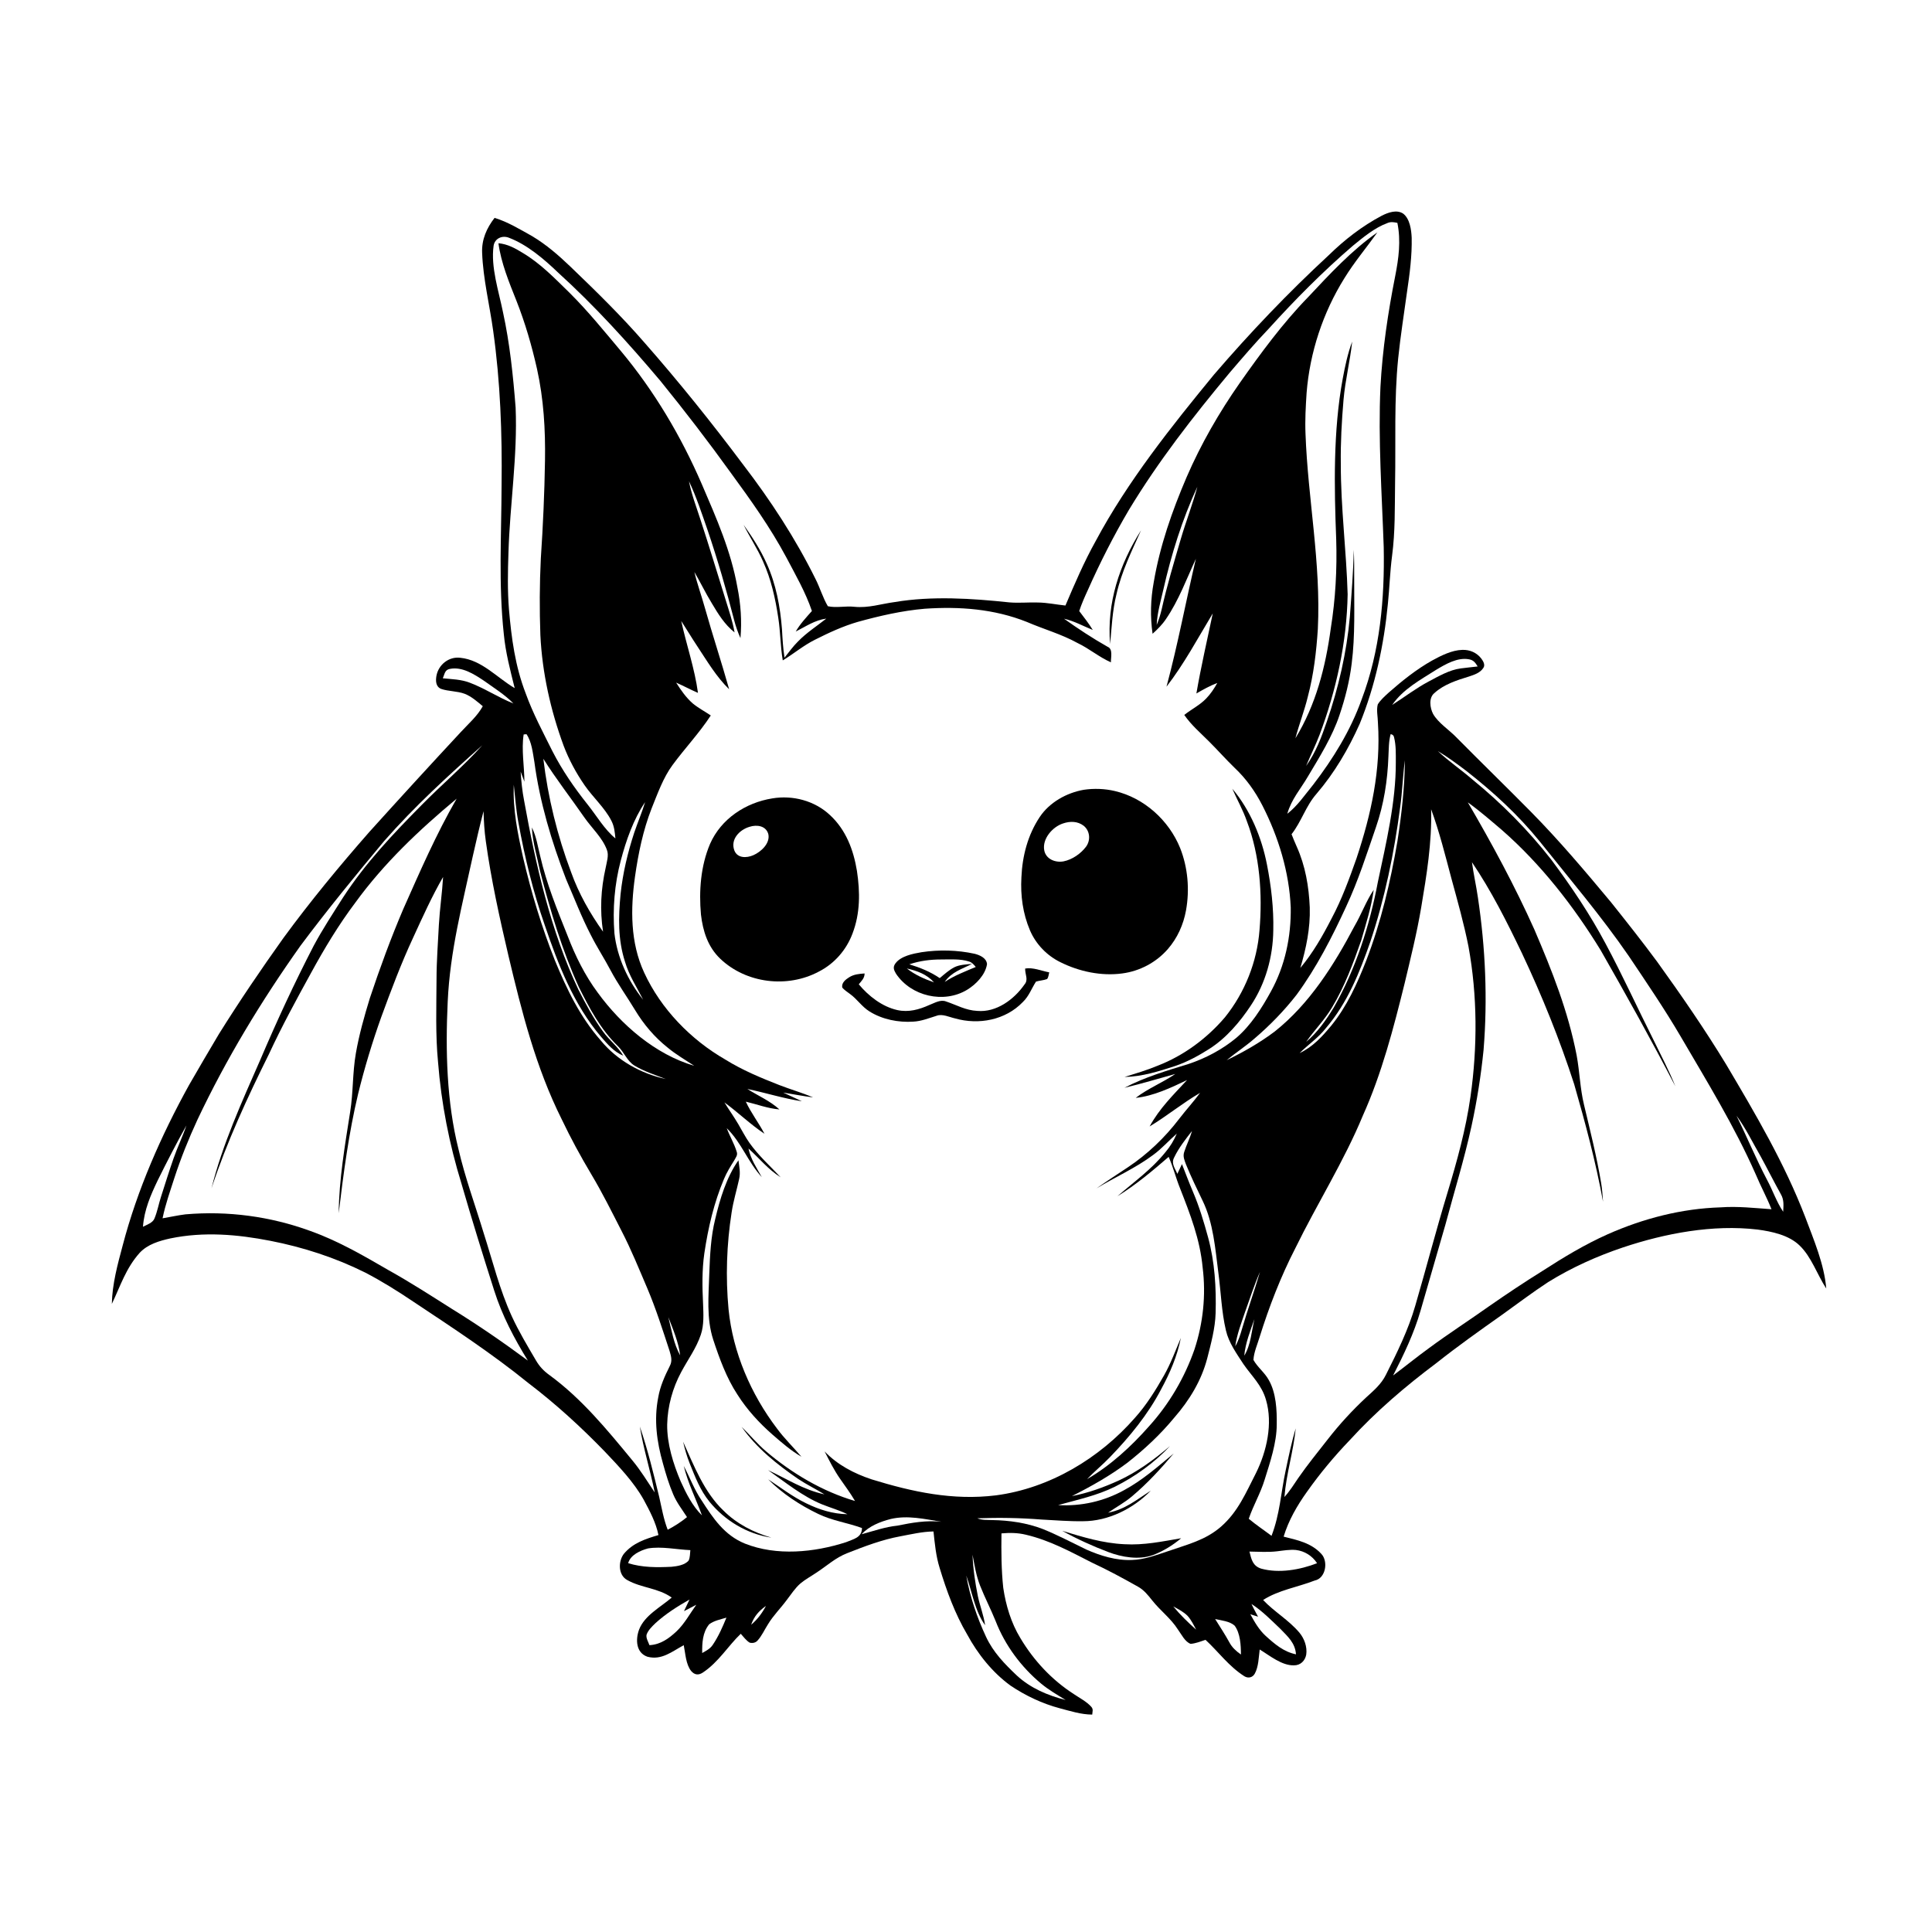 <?xml version="1.0" encoding="UTF-8" standalone="no"?>
<!DOCTYPE svg PUBLIC "-//W3C//DTD SVG 1.1//EN" "http://www.w3.org/Graphics/SVG/1.1/DTD/svg11.dtd">
<!-- 
SVG created by Ben Emson
Website: https://websvg.com
License: CC BY 4.0 (https://creativecommons.org/licenses/by/4.0/)
Attribution required: Please attribute this work to Ben Emson (https://websvg.com)
-->
<svg xmlns="http://www.w3.org/2000/svg" version="1.1" viewBox="0 0 1024 1024" width="1024.0pt" height="1024.0pt">
<path d="M 0.00 0.00 L 1024.00 0.00 L 1024.00 1024.00 L 0.00 1024.00 L 0.00 0.00 Z" fill="#ffffff" />
<path d="M 743.77 113.27 C 747.27 116.01 748.04 121.84 748.22 125.97 C 748.43 135.51 747.17 145.19 745.76 154.62 C 744.16 166.36 742.26 178.23 741.06 189.99 C 738.84 212.11 739.83 233.86 739.42 256.01 C 739.23 269.03 739.53 281.79 737.81 294.76 C 736.71 303.15 736.48 311.59 735.61 320.01 C 733.53 341.72 728.91 363.48 720.64 383.72 C 714.69 397.03 707.28 409.66 697.76 420.76 C 692.08 427.24 689.83 435.40 684.55 442.16 C 685.46 444.34 686.27 446.56 687.28 448.70 C 691.87 458.91 693.74 469.86 694.20 480.98 C 694.53 492.01 692.31 502.53 689.20 513.04 C 695.93 505.00 701.01 496.06 705.79 486.77 C 711.15 476.75 715.18 465.70 718.97 454.96 C 726.78 431.48 731.96 407.93 730.33 383.01 C 730.28 379.91 729.44 376.35 730.25 373.34 C 731.72 370.95 734.01 368.98 736.06 367.08 C 743.16 360.82 750.80 354.72 759.07 350.08 C 763.82 347.48 769.50 344.61 775.00 344.45 C 778.93 344.29 782.63 345.86 785.06 348.97 C 786.10 350.37 787.41 352.47 786.13 354.12 C 784.42 356.69 781.30 357.66 778.52 358.59 C 772.25 360.49 765.23 362.78 760.31 367.30 C 757.10 369.82 757.92 375.23 759.57 378.41 C 762.46 383.36 768.08 386.79 772.04 390.95 C 785.13 404.20 798.49 417.16 811.57 430.42 C 826.57 445.65 840.15 461.74 853.83 478.16 C 862.12 488.56 870.40 499.00 878.30 509.70 C 891.07 527.43 903.52 545.46 914.87 564.13 C 930.49 590.53 945.77 616.38 956.83 645.12 C 961.33 657.15 966.89 670.06 967.95 682.94 C 963.15 675.58 960.08 666.14 953.84 660.16 C 948.15 654.61 939.15 652.71 931.54 651.69 C 907.86 648.90 882.68 653.66 860.21 661.16 C 846.40 665.81 832.94 671.86 820.54 679.55 C 812.14 685.04 804.13 691.14 795.97 696.97 C 784.31 705.21 772.58 713.52 761.40 722.39 C 744.86 734.79 729.30 748.06 715.35 763.35 C 707.14 771.91 699.55 781.02 692.70 790.71 C 687.47 798.05 682.99 805.78 680.35 814.45 C 687.69 816.29 695.00 817.76 700.35 823.61 C 704.09 827.56 702.71 836.55 696.80 837.72 C 687.90 841.19 677.50 842.82 669.48 848.03 C 675.32 854.25 683.01 858.59 688.70 865.32 C 691.33 868.47 692.93 872.88 692.33 876.99 C 691.73 880.23 689.28 882.69 685.87 882.66 C 679.42 882.88 672.98 877.49 667.67 874.27 C 667.12 878.38 667.09 883.36 665.07 887.05 C 663.92 889.15 661.62 889.67 659.59 888.48 C 651.21 883.14 645.85 875.51 638.95 869.15 C 636.42 870.00 633.75 871.05 631.07 871.28 C 628.04 870.23 626.14 866.13 624.31 863.66 C 620.51 857.70 615.06 853.77 610.73 848.30 C 608.46 845.46 606.34 842.72 603.08 840.93 C 595.11 836.44 587.07 832.09 578.77 828.23 C 567.31 822.41 556.47 816.43 543.73 813.43 C 539.45 812.38 535.16 812.34 530.80 812.73 C 530.67 822.32 530.72 832.00 531.74 841.55 C 533.10 850.80 535.90 860.17 540.80 868.20 C 547.88 880.08 557.46 890.38 569.12 897.88 C 572.20 899.99 575.93 901.85 578.42 904.66 C 579.60 905.98 578.99 907.21 578.90 908.77 C 572.87 908.72 567.46 906.93 561.69 905.42 C 552.40 902.95 543.56 898.75 535.59 893.41 C 526.04 886.45 518.24 876.70 512.65 866.35 C 506.13 855.30 501.74 843.25 498.02 831.00 C 496.05 824.69 495.47 818.25 494.77 811.71 C 488.75 811.79 483.05 813.19 477.16 814.28 C 467.57 816.04 458.22 819.59 449.14 823.17 C 442.74 825.64 438.26 829.96 432.61 833.61 C 429.85 835.48 426.80 837.12 424.25 839.26 C 421.45 841.67 419.26 845.08 417.01 848.01 C 413.72 852.48 409.88 856.18 407.00 860.98 C 405.21 863.77 403.77 867.07 401.53 869.51 C 400.46 870.73 398.91 871.01 397.38 870.66 C 395.51 869.57 394.07 867.52 392.62 865.94 C 385.92 872.32 380.86 881.00 372.43 886.55 C 370.12 888.03 368.08 887.73 366.31 885.64 C 363.49 882.11 363.28 876.29 362.40 871.99 C 356.19 875.31 350.70 880.12 343.11 878.09 C 337.01 875.95 336.80 868.89 338.74 863.69 C 341.65 856.16 350.15 851.82 356.03 846.74 C 348.74 841.58 340.03 841.71 332.51 837.49 C 327.58 834.89 327.61 827.59 330.63 823.60 C 335.48 817.77 342.02 815.72 348.99 813.61 C 347.66 806.99 344.35 800.79 341.15 794.84 C 335.91 785.48 327.96 777.18 320.60 769.41 C 307.99 756.37 294.44 744.00 279.99 733.01 C 260.75 717.39 239.72 703.63 219.08 689.91 C 210.84 684.37 202.37 679.05 193.54 674.47 C 177.74 666.59 160.68 661.05 143.36 657.67 C 125.76 654.23 108.03 652.72 90.31 656.38 C 84.41 657.69 78.29 659.47 74.03 664.02 C 66.69 672.23 63.85 681.55 59.28 691.10 C 59.45 680.75 62.35 670.07 65.03 660.10 C 72.77 630.56 85.42 601.84 100.17 575.15 C 105.38 566.08 110.69 557.04 116.04 548.04 C 126.87 530.71 138.32 513.82 150.19 497.19 C 164.49 477.67 179.88 459.03 195.84 440.85 C 211.79 423.18 227.91 405.56 244.13 388.12 C 248.31 383.55 252.81 379.79 255.89 374.31 C 252.94 371.86 249.92 369.15 246.30 367.73 C 242.35 366.25 237.74 366.48 233.80 365.13 C 230.95 363.95 230.87 360.92 231.30 358.30 C 232.35 352.32 237.87 347.87 244.01 348.64 C 255.43 349.83 263.35 359.17 272.80 364.72 C 270.44 355.23 267.96 345.87 267.03 336.10 C 264.18 309.63 265.76 283.85 265.85 257.00 C 266.19 229.82 265.20 202.38 261.41 175.45 C 259.53 161.70 256.05 147.85 255.54 133.99 C 255.24 126.99 257.92 120.90 262.14 115.47 C 269.11 117.60 275.57 121.55 281.92 125.09 C 289.58 129.65 296.10 135.35 302.51 141.49 C 315.91 154.36 329.31 167.46 341.50 181.50 C 359.82 202.34 377.19 223.98 393.82 246.18 C 408.43 265.22 421.54 285.26 432.20 306.80 C 434.62 311.51 436.08 316.76 438.78 321.31 C 443.23 322.32 448.22 321.08 452.82 321.61 C 460.37 322.36 466.85 320.08 474.23 319.10 C 493.98 315.77 515.16 317.18 535.01 319.28 C 540.02 319.70 544.95 319.18 550.03 319.34 C 555.04 319.39 559.72 320.43 564.70 320.94 C 569.64 309.33 574.59 297.78 580.75 286.74 C 597.56 255.28 620.87 226.00 643.49 198.49 C 662.56 176.31 682.77 155.11 704.26 135.26 C 712.69 127.02 721.93 119.85 732.36 114.33 C 735.70 112.63 740.35 110.91 743.77 113.27 Z" fill="#000000" />
<path d="M 735.31 118.24 C 737.22 117.43 738.70 117.74 740.64 118.13 C 742.57 127.69 741.34 136.86 739.49 146.31 C 735.66 165.63 732.73 185.31 731.67 204.98 C 730.39 233.04 732.44 261.86 733.40 290.00 C 733.93 317.38 731.48 344.94 721.70 370.72 C 715.83 387.18 706.58 402.17 695.97 415.97 C 691.41 421.51 687.80 427.04 682.29 431.32 C 684.51 423.50 689.32 418.29 693.35 411.35 C 699.45 401.13 706.23 390.27 709.98 378.97 C 712.96 370.16 715.30 360.96 716.42 351.72 C 718.33 336.82 717.69 321.08 717.75 306.00 C 717.77 301.13 717.76 296.27 717.51 291.40 C 717.29 303.25 716.31 315.11 715.45 326.93 C 713.77 345.75 709.46 364.46 703.30 382.31 C 700.41 390.72 697.48 398.68 692.26 405.98 C 694.58 400.41 697.27 395.04 699.43 389.39 C 708.29 365.77 713.85 340.25 714.28 315.00 C 713.62 291.99 710.62 269.11 710.66 246.00 C 710.49 234.63 711.13 223.29 712.09 211.96 C 712.99 201.54 715.57 191.41 716.69 181.04 C 714.30 187.41 712.93 193.99 711.68 200.66 C 706.57 228.28 707.13 258.00 708.22 286.00 C 708.70 301.76 707.84 317.50 705.34 333.08 C 702.56 353.54 697.47 373.55 686.59 391.30 C 688.57 383.85 691.39 376.67 693.20 369.15 C 696.30 357.44 697.69 345.47 698.48 333.40 C 700.19 298.22 693.22 264.65 691.95 230.00 C 691.64 222.68 692.05 215.50 692.53 208.17 C 694.24 186.79 701.17 165.73 712.52 147.52 C 717.77 138.95 724.22 131.33 730.03 123.18 C 716.56 132.56 704.58 145.46 693.40 157.41 C 679.94 171.20 668.14 187.29 657.05 203.05 C 646.10 218.72 636.55 235.32 628.94 252.87 C 621.19 270.98 614.80 289.19 611.49 308.67 C 609.83 317.67 609.58 326.85 610.89 335.91 C 613.54 333.52 616.05 331.03 618.03 328.04 C 624.79 318.17 629.05 306.50 633.85 296.15 C 628.52 318.74 624.30 341.54 618.27 363.95 C 627.53 352.01 635.01 338.03 642.79 325.12 C 639.82 339.24 636.56 353.34 634.11 367.56 C 637.70 365.48 641.30 363.46 645.19 361.99 C 643.53 364.98 641.66 367.80 639.27 370.26 C 635.96 373.72 631.52 375.89 627.69 378.93 C 631.45 384.38 636.28 388.44 640.91 393.09 C 645.42 397.59 649.63 402.36 654.20 406.80 C 660.40 412.61 665.22 419.36 669.09 426.91 C 677.61 443.58 683.32 462.23 684.12 481.00 C 684.34 496.50 681.11 511.94 673.57 525.57 C 668.74 534.38 662.89 543.63 655.16 550.17 C 647.78 556.27 639.08 560.88 630.01 563.91 C 618.36 567.51 606.85 570.86 595.98 576.55 C 605.06 574.40 613.96 571.68 622.95 569.22 C 616.08 573.90 608.49 576.86 601.95 581.89 C 611.31 580.97 620.75 576.47 629.17 572.45 C 621.91 580.27 614.49 587.53 609.33 597.04 C 618.50 591.50 626.82 584.63 636.07 579.24 C 632.58 583.99 628.58 588.31 625.00 592.99 C 617.38 602.99 608.19 611.76 597.72 618.74 C 592.19 622.42 586.59 626.01 581.17 629.87 C 591.09 623.86 601.90 619.10 611.17 612.17 C 615.81 608.80 619.43 604.57 623.73 600.84 C 622.19 604.45 620.25 607.69 617.70 610.68 C 610.25 619.94 601.18 626.26 592.26 634.03 C 602.05 627.98 610.74 620.68 619.41 613.17 C 621.80 618.53 623.19 624.22 625.38 629.65 C 630.84 643.61 636.04 656.83 637.44 671.92 C 639.25 686.44 637.68 701.27 633.12 715.15 C 627.88 730.20 619.68 744.17 608.98 755.99 C 599.51 766.71 588.57 776.78 576.16 783.98 C 580.04 779.91 584.42 776.38 588.31 772.31 C 598.64 761.63 608.53 749.61 615.40 736.38 C 620.10 727.76 623.95 718.79 625.88 709.12 C 623.01 715.83 620.58 722.60 616.97 728.97 C 612.53 736.84 607.56 744.79 601.51 751.51 C 582.73 772.97 556.37 788.82 527.86 792.57 C 505.05 795.38 483.67 790.77 462.00 784.10 C 452.65 780.98 443.95 776.47 437.06 769.28 C 439.61 774.27 442.03 779.15 445.24 783.76 C 447.96 787.65 450.77 791.46 453.18 795.56 C 435.84 790.47 419.62 780.82 405.90 769.14 C 401.24 765.11 397.48 760.55 393.06 756.25 C 401.12 767.62 411.70 776.07 423.09 783.90 C 427.59 786.90 432.40 789.20 436.98 792.05 C 425.82 789.60 417.21 783.92 407.09 779.20 C 416.21 785.62 425.49 793.20 435.72 797.35 C 440.19 799.15 444.81 800.43 449.15 802.56 C 441.41 802.43 434.13 800.14 427.23 796.75 C 419.99 793.25 413.81 788.44 407.14 784.06 C 414.69 791.68 424.00 797.75 433.63 802.39 C 441.13 806.05 449.14 807.04 456.87 809.90 C 456.82 815.07 452.25 815.74 448.40 817.40 C 431.48 822.84 411.66 824.82 394.81 818.13 C 383.88 813.67 377.94 804.67 371.81 795.16 C 367.93 789.41 365.63 783.06 362.40 776.98 C 364.63 786.14 368.85 794.39 372.05 803.17 C 367.04 798.28 363.63 791.49 360.78 785.16 C 356.81 775.82 353.49 765.23 353.62 755.00 C 353.84 745.30 356.50 735.63 361.11 727.11 C 364.65 720.50 369.04 714.60 371.46 707.40 C 373.20 702.27 372.84 696.35 372.64 691.00 C 372.20 682.03 372.04 673.24 373.31 664.32 C 375.33 650.72 378.41 637.47 383.77 624.78 C 385.21 621.36 387.15 618.24 389.11 615.11 C 389.93 613.51 391.18 612.26 390.44 610.37 C 389.14 606.09 386.75 602.17 385.19 597.96 C 393.04 605.65 396.34 615.82 403.78 623.91 C 400.99 618.93 397.92 614.44 396.70 608.74 C 402.46 613.89 407.09 619.85 413.77 623.98 C 408.09 617.91 402.16 612.66 397.24 605.77 C 394.96 602.52 393.26 599.12 391.25 595.72 C 388.96 591.82 386.32 588.16 383.96 584.30 C 391.22 589.60 397.70 595.95 405.18 600.91 C 402.12 595.07 398.08 589.90 395.30 583.90 C 401.30 585.31 406.91 587.52 413.12 588.02 C 407.92 583.34 401.95 580.88 396.11 577.18 C 405.80 579.17 415.19 582.23 425.01 583.69 C 421.73 582.12 418.39 580.66 415.11 579.09 C 420.39 579.95 425.64 580.96 430.95 581.65 C 425.06 579.13 418.92 577.40 412.96 575.07 C 403.11 571.21 393.43 567.19 384.42 561.58 C 366.13 551.05 350.32 534.79 341.45 515.56 C 334.02 499.57 334.16 481.77 336.56 464.65 C 338.33 452.28 340.82 440.12 345.38 428.45 C 348.50 420.74 351.52 412.15 356.47 405.47 C 363.00 396.59 370.71 388.46 376.73 379.21 C 373.56 377.07 370.10 375.25 367.17 372.83 C 363.64 369.76 360.85 365.73 358.36 361.80 C 362.27 363.52 366.02 365.54 369.94 367.24 C 368.21 354.36 363.83 341.83 361.07 329.14 C 363.95 333.55 366.61 338.08 369.54 342.46 C 374.70 350.27 379.73 358.80 386.46 365.32 C 382.41 350.94 377.72 336.75 373.66 322.37 C 371.88 315.91 369.58 309.68 368.03 303.16 C 371.23 308.62 373.96 314.32 377.26 319.72 C 380.67 325.46 384.03 330.95 389.33 335.19 C 388.32 329.35 386.43 323.93 384.71 318.28 C 380.19 303.81 375.82 289.30 371.09 274.90 C 368.95 268.28 366.49 261.93 365.17 255.06 C 369.12 263.38 372.00 272.26 375.03 280.95 C 380.36 296.68 385.00 312.66 389.13 328.74 C 389.98 332.00 391.07 335.14 392.46 338.21 C 393.23 329.19 392.64 320.18 390.84 311.31 C 387.44 292.06 379.74 274.70 372.08 256.86 C 361.09 231.38 346.82 207.30 329.02 185.98 C 320.12 175.40 311.69 164.93 301.84 155.15 C 293.94 147.44 286.47 139.63 277.00 134.01 C 272.98 131.53 268.99 129.35 264.19 128.92 C 265.55 139.27 269.84 149.66 273.68 159.31 C 278.32 171.06 281.85 183.19 284.62 195.51 C 288.17 211.56 289.11 227.64 288.86 244.03 C 288.59 261.36 287.81 278.70 286.65 296.00 C 285.98 309.52 285.92 323.10 286.41 336.63 C 287.38 356.65 291.83 376.49 298.74 395.27 C 301.54 402.65 305.35 409.69 309.83 416.18 C 314.21 422.53 320.62 428.23 324.05 435.03 C 325.60 438.01 325.87 441.09 326.18 444.37 C 320.36 439.61 316.23 432.39 311.51 426.49 C 304.44 417.61 298.00 408.31 292.82 398.19 C 287.78 388.05 282.46 378.15 278.61 367.45 C 273.04 353.02 271.08 338.29 269.76 322.97 C 268.95 312.95 269.15 303.00 269.49 292.97 C 270.24 267.40 274.37 241.56 273.29 216.00 C 271.96 199.10 270.22 182.09 266.60 165.51 C 264.37 154.42 260.03 141.56 261.62 130.28 C 262.21 126.34 266.23 124.58 269.80 126.03 C 279.44 129.71 288.28 137.26 295.66 144.34 C 315.19 162.06 333.08 181.79 350.07 201.94 C 362.95 217.81 375.43 234.05 387.37 250.64 C 397.98 265.16 408.18 279.41 416.70 295.30 C 421.58 304.57 426.97 313.90 430.33 323.84 C 427.23 327.35 424.11 330.66 421.75 334.74 C 427.15 332.02 431.78 328.72 437.96 327.87 C 432.86 331.90 427.56 335.28 422.97 339.98 C 420.28 342.64 418.17 345.64 415.81 348.57 C 415.03 343.59 414.74 338.59 414.47 333.57 C 413.54 321.59 411.34 309.68 406.35 298.68 C 403.07 291.31 398.77 284.70 394.12 278.15 C 397.40 284.78 401.48 290.78 404.43 297.58 C 408.72 307.07 410.95 317.17 412.50 327.43 C 413.67 334.94 413.61 342.52 414.88 350.02 C 420.73 346.48 425.86 342.09 432.02 339.03 C 439.28 335.37 446.79 331.89 454.61 329.62 C 466.22 326.41 478.16 323.66 490.18 322.64 C 508.65 321.38 526.94 322.74 544.27 329.65 C 553.24 333.52 562.55 336.07 571.15 340.83 C 577.35 343.78 582.54 348.29 588.81 351.04 C 588.71 348.62 590.02 344.00 587.11 342.84 C 579.14 338.35 571.42 333.24 563.96 327.94 C 569.41 329.17 574.07 331.83 579.20 333.89 C 577.03 330.38 574.51 327.14 572.01 323.87 C 573.29 319.99 574.94 316.28 576.65 312.58 C 583.08 298.10 590.27 283.97 598.31 270.31 C 613.99 244.38 632.31 220.88 651.66 197.64 C 658.42 189.75 665.15 181.85 672.34 174.34 C 686.41 158.81 701.24 143.82 717.15 130.17 C 722.62 125.70 728.63 120.70 735.31 118.24 Z" fill="#ffffff" />
<path d="M 634.63 257.97 C 632.09 267.39 628.55 276.43 625.81 285.80 C 622.25 297.98 618.52 310.37 615.76 322.74 C 615.09 325.65 614.23 328.47 613.07 331.22 C 613.38 324.70 615.16 318.82 616.60 312.49 C 620.82 293.85 626.58 275.32 634.63 257.97 Z" fill="#ffffff" />
<path d="M 604.78 281.07 C 599.75 292.30 594.53 302.72 591.77 314.90 C 589.57 323.62 589.24 332.44 588.39 341.33 C 586.51 319.71 593.31 299.17 604.78 281.07 Z" fill="#000000" />
<path d="M 778.58 349.44 C 781.02 349.84 782.00 351.29 783.19 353.24 C 780.19 353.62 777.17 353.86 774.17 354.28 C 768.24 355.05 762.46 358.44 757.22 361.21 C 750.40 364.83 744.38 369.50 737.89 373.62 C 743.70 365.23 752.64 360.46 761.09 355.08 C 766.15 352.04 772.46 348.31 778.58 349.44 Z" fill="#ffffff" />
<path d="M 238.46 354.53 C 244.91 353.25 251.19 357.28 256.33 360.69 C 261.69 364.53 267.59 368.18 272.13 372.86 C 264.19 369.72 257.02 364.89 249.06 361.87 C 244.32 360.05 239.70 360.02 234.70 359.51 C 235.66 357.37 235.68 355.01 238.46 354.53 Z" fill="#ffffff" />
<path d="M 277.55 389.28 L 279.04 389.13 C 281.86 393.18 282.40 399.14 283.24 403.91 C 286.07 425.10 292.34 446.05 300.02 465.97 C 304.35 475.92 308.23 486.14 313.24 495.76 C 316.44 502.12 320.34 508.05 323.65 514.35 C 327.54 521.67 332.35 528.29 336.61 535.38 C 341.17 542.92 346.90 549.71 353.81 555.20 C 358.25 558.91 363.18 561.72 367.97 564.90 C 347.42 558.91 329.28 543.23 316.84 526.16 C 310.10 517.11 304.92 506.68 300.90 496.16 C 295.31 482.19 289.67 468.39 286.30 453.68 C 284.99 448.49 284.32 443.43 281.91 438.57 C 282.26 446.26 284.67 454.04 286.22 461.64 C 291.65 482.57 297.83 503.41 306.78 523.14 C 312.51 534.56 318.25 545.49 327.50 554.49 C 330.84 557.72 332.42 562.44 336.25 564.76 C 341.26 567.83 347.39 569.78 352.86 571.90 C 339.70 569.05 327.08 562.00 318.47 551.53 C 307.45 539.08 300.38 524.25 294.09 509.00 C 287.11 491.39 281.61 473.17 277.30 454.73 C 274.40 441.76 271.78 429.32 272.32 415.93 C 273.05 422.67 273.52 429.39 274.79 436.06 C 278.12 454.45 282.54 472.58 288.70 490.24 C 295.80 511.13 304.05 532.48 318.53 549.47 C 322.07 553.53 325.26 557.38 330.36 559.56 C 327.42 554.58 322.82 551.28 319.48 546.55 C 314.49 539.67 310.42 532.08 306.58 524.52 C 291.85 493.53 283.88 458.00 277.79 424.37 C 276.79 419.28 276.28 414.15 275.95 408.98 C 276.62 410.76 277.28 412.53 277.94 414.31 C 277.92 406.11 276.29 397.35 277.55 389.28 Z" fill="#ffffff" />
<path d="M 737.08 389.10 C 738.18 389.29 738.80 389.93 738.93 391.00 C 739.96 395.17 739.81 399.73 739.81 404.00 C 739.90 425.03 734.63 447.00 730.29 467.51 C 725.97 490.47 718.56 513.67 706.92 534.00 C 702.91 540.57 698.25 547.25 692.30 552.21 C 696.67 545.93 702.08 540.59 706.00 533.96 C 712.65 522.94 717.24 510.55 721.47 498.44 C 724.00 489.63 726.90 480.70 728.10 471.60 C 724.05 477.64 721.58 484.61 717.89 490.90 C 707.10 511.41 694.04 532.10 675.68 546.68 C 667.81 552.63 659.01 557.65 650.13 561.92 C 654.88 558.04 660.00 554.68 664.65 550.67 C 672.90 543.65 680.58 535.79 687.23 527.23 C 697.75 512.91 706.08 496.61 713.50 480.48 C 719.94 466.68 724.38 452.68 729.32 438.32 C 733.48 426.27 735.43 413.72 735.89 401.00 C 736.11 397.11 736.01 392.86 737.08 389.10 Z" fill="#ffffff" />
<path d="M 255.69 394.96 C 245.59 406.19 234.16 415.82 223.57 426.58 C 208.25 442.07 193.70 457.41 181.77 475.76 C 176.45 484.14 170.96 492.51 166.27 501.26 C 156.00 521.09 146.64 541.34 137.89 561.88 C 128.28 583.80 117.89 606.56 112.09 629.84 C 120.22 605.25 131.10 581.75 142.59 558.60 C 149.36 543.99 157.04 529.90 164.79 515.80 C 171.82 502.90 179.51 490.11 188.36 478.37 C 203.55 457.45 222.26 439.79 242.03 423.32 C 231.16 442.16 222.57 461.96 213.75 481.80 C 207.14 497.28 201.35 513.07 196.03 529.03 C 193.09 538.64 190.33 548.38 188.61 558.29 C 186.81 568.59 187.26 578.99 185.60 589.28 C 182.83 606.93 179.70 625.12 179.52 643.01 C 182.07 621.81 184.83 600.66 189.81 579.78 C 193.19 566.00 197.32 552.38 202.09 539.02 C 207.29 524.81 212.59 510.71 218.97 496.98 C 223.95 486.14 228.88 475.15 234.85 464.82 C 234.36 473.25 233.10 481.63 232.62 490.06 C 232.14 499.71 231.38 509.31 231.37 518.98 C 231.31 533.54 230.76 548.43 232.17 562.92 C 233.88 584.77 238.12 606.45 244.60 627.39 C 250.09 646.36 255.93 665.22 261.94 684.03 C 266.12 697.21 272.52 709.41 279.78 721.14 C 266.65 711.42 253.27 702.21 239.36 693.64 C 228.29 686.63 217.30 679.54 205.84 673.16 C 192.30 665.31 179.29 657.76 164.52 652.45 C 143.36 644.72 120.73 641.68 98.28 643.63 C 94.22 644.13 90.20 645.05 86.16 645.73 C 87.65 638.42 90.08 631.68 92.37 624.51 C 95.80 613.96 99.94 603.66 104.59 593.60 C 119.92 561.15 138.51 530.51 159.26 501.26 C 173.46 482.24 188.50 463.91 203.69 445.68 C 219.78 427.33 237.51 411.16 255.69 394.96 Z" fill="#ffffff" />
<path d="M 762.11 398.11 C 767.40 401.29 772.41 404.97 777.31 408.70 C 791.51 419.83 804.68 431.90 816.06 445.95 C 832.14 466.10 848.80 485.66 863.28 506.72 C 872.69 520.75 882.19 534.69 890.74 549.27 C 904.92 573.57 919.18 596.65 930.59 622.46 C 933.19 628.70 936.44 634.63 938.93 640.92 C 929.93 640.29 921.05 639.26 912.00 639.92 C 891.26 640.56 871.09 645.79 852.16 654.16 C 840.00 659.58 828.76 666.38 817.59 673.59 C 807.98 679.56 798.58 685.84 789.29 692.30 C 778.74 699.78 767.88 706.79 757.47 714.47 C 750.98 719.18 744.78 724.24 738.37 729.03 C 744.06 717.93 749.41 706.80 752.89 694.78 C 757.36 679.58 761.62 664.33 766.08 649.14 C 770.74 631.70 776.08 614.55 779.92 596.90 C 782.82 583.58 784.95 570.07 786.32 556.51 C 788.52 529.59 787.32 502.32 783.31 475.62 C 782.42 469.38 780.98 463.24 780.17 456.99 C 790.43 472.15 798.77 488.76 806.67 505.24 C 817.31 527.79 826.66 550.90 834.34 574.63 C 840.24 595.17 845.82 615.93 849.65 636.97 C 849.41 633.63 849.18 630.30 848.64 627.00 C 846.27 612.96 842.84 599.33 839.55 585.51 C 837.45 576.84 837.27 568.04 835.65 559.32 C 831.10 535.87 822.63 514.56 813.26 492.70 C 802.90 469.59 790.76 447.14 777.98 425.27 C 784.28 429.80 790.15 434.92 796.06 439.94 C 816.74 458.04 834.03 480.25 848.37 503.62 C 861.98 527.43 875.34 551.43 887.98 575.77 C 884.65 567.48 880.42 559.51 876.53 551.46 C 867.96 534.44 859.96 516.84 850.95 500.06 C 842.63 484.44 832.85 469.90 822.28 455.73 C 809.90 439.86 795.70 425.60 780.10 412.89 C 774.23 407.82 767.74 403.43 762.11 398.11 Z" fill="#ffffff" />
<path d="M 287.98 402.16 C 294.72 412.91 302.52 422.86 309.73 433.28 C 313.61 438.85 319.33 444.05 321.65 450.40 C 322.86 453.26 321.53 457.07 321.00 460.01 C 318.46 471.31 317.89 482.35 319.63 493.82 C 312.67 484.04 306.75 473.63 302.70 462.29 C 295.41 442.95 290.42 422.70 287.98 402.16 Z" fill="#ffffff" />
<path d="M 744.61 402.95 C 744.53 417.29 742.85 431.64 740.68 445.80 C 736.97 467.45 732.01 488.64 724.11 509.17 C 719.34 521.34 713.92 533.36 705.61 543.60 C 700.74 549.44 695.83 554.87 688.81 558.16 C 693.45 553.57 698.78 550.05 702.83 544.83 C 714.18 531.54 720.58 515.56 726.27 499.23 C 733.99 476.16 738.94 452.06 742.10 427.96 C 743.29 419.65 743.51 411.27 744.61 402.95 Z" fill="#ffffff" />
<path d="M 574.44 418.60 C 579.83 417.80 585.56 418.00 590.87 419.26 C 606.42 422.90 619.54 434.78 625.50 449.49 C 629.62 459.89 630.59 471.55 628.61 482.53 C 627.25 490.07 624.03 497.21 619.00 503.00 C 612.86 510.09 604.11 514.72 594.83 515.94 C 583.74 517.45 572.00 514.95 562.03 509.98 C 554.89 506.49 549.06 500.45 545.92 493.14 C 542.12 484.22 540.82 474.63 541.37 464.98 C 541.86 453.64 544.74 442.58 551.06 433.06 C 556.24 425.26 565.34 420.19 574.44 418.60 Z" fill="#000000" />
<path d="M 653.15 418.03 C 662.67 429.33 668.74 443.89 671.53 458.32 C 673.76 469.69 675.13 481.42 674.87 493.01 C 674.71 507.10 670.80 521.18 662.96 532.95 C 657.17 541.69 649.86 550.28 640.95 555.94 C 635.33 559.52 629.27 562.82 622.95 564.97 C 614.11 567.85 605.44 570.62 596.04 570.82 C 601.99 568.96 607.94 567.21 613.70 564.80 C 627.42 559.49 639.69 550.38 649.22 539.22 C 659.80 526.08 666.28 509.76 667.57 492.94 C 669.18 473.78 667.74 453.28 660.84 435.19 C 658.76 429.22 655.66 423.80 653.15 418.03 Z" fill="#000000" />
<path d="M 409.31 423.17 C 420.22 421.34 431.84 424.40 439.96 432.06 C 448.38 439.85 452.39 450.52 454.20 461.62 C 455.89 472.87 455.97 484.03 451.85 494.79 C 448.60 503.48 442.26 510.77 433.97 514.98 C 417.34 523.87 395.51 521.23 381.80 508.20 C 375.19 501.92 372.55 493.56 371.52 484.72 C 370.39 472.19 371.38 458.95 376.34 447.28 C 382.19 433.97 395.20 425.43 409.31 423.17 Z" fill="#000000" />
<path d="M 341.92 425.15 C 340.25 430.60 338.02 435.83 336.19 441.22 C 332.69 451.88 330.10 462.78 328.91 473.95 C 327.77 486.16 327.44 497.91 331.26 509.72 C 333.42 517.12 337.46 523.09 340.88 529.87 C 332.86 519.90 327.11 507.48 325.66 494.71 C 324.65 481.74 325.70 468.62 329.04 456.04 C 331.88 445.37 335.70 434.35 341.92 425.15 Z" fill="#ffffff" />
<path d="M 758.53 428.92 C 762.98 441.09 765.98 453.26 769.31 465.73 C 772.55 477.62 775.92 489.55 778.32 501.64 C 783.09 527.75 783.12 554.94 779.40 581.18 C 776.93 598.60 772.25 615.44 767.17 632.24 C 761.14 652.08 755.94 672.15 750.12 692.06 C 746.50 704.69 740.53 716.84 734.60 728.60 C 732.08 733.74 728.00 737.09 723.87 740.87 C 716.63 747.64 709.89 754.98 703.80 762.80 C 698.55 769.51 693.08 776.23 688.22 783.22 C 685.85 786.72 683.64 790.28 680.78 793.43 C 681.73 781.20 685.54 769.29 686.77 757.06 C 684.56 764.33 683.03 771.88 681.44 779.32 C 678.87 791.20 678.39 802.55 673.93 814.03 C 669.92 810.99 665.73 808.22 661.87 804.98 C 664.26 797.89 668.10 791.48 670.28 784.29 C 673.17 775.01 676.67 764.79 676.70 755.03 C 676.81 747.37 676.39 738.30 672.50 731.48 C 670.35 727.50 666.50 724.68 664.35 720.78 C 664.58 716.70 666.44 712.60 667.61 708.70 C 672.65 692.57 678.82 676.60 686.56 661.57 C 697.90 638.34 712.49 615.19 722.35 591.27 C 732.32 569.13 738.63 544.86 744.45 521.33 C 747.64 507.94 750.96 494.64 753.25 481.05 C 756.18 463.60 758.96 446.70 758.53 428.92 Z" fill="#ffffff" />
<path d="M 256.29 429.95 C 256.43 435.26 256.74 440.56 257.49 445.83 C 260.30 466.16 264.80 486.55 269.48 506.52 C 276.56 536.33 283.93 565.62 297.70 593.21 C 302.48 603.23 307.77 612.97 313.46 622.50 C 319.33 632.33 324.26 642.32 329.48 652.50 C 334.55 662.30 338.74 672.69 343.09 682.85 C 347.70 693.71 351.23 704.91 354.91 716.10 C 355.71 718.84 356.45 721.31 355.01 724.00 C 352.32 729.38 349.88 734.74 348.86 740.73 C 346.54 752.57 348.11 764.20 351.38 775.67 C 352.90 781.24 354.59 786.84 356.87 792.15 C 358.70 796.45 361.51 800.05 364.13 804.09 C 360.92 806.73 357.57 808.87 353.89 810.79 C 351.72 805.18 350.75 799.37 349.42 793.53 C 346.37 780.98 343.32 768.33 339.12 756.10 C 341.03 767.90 344.70 779.36 347.01 791.03 C 343.13 785.24 339.56 779.30 335.08 773.93 C 321.73 757.71 308.27 741.30 291.21 728.81 C 288.15 726.62 285.91 724.23 284.02 720.96 C 279.57 713.37 274.97 705.71 271.29 697.72 C 264.73 683.36 261.23 668.73 256.40 653.69 C 251.91 638.87 246.46 624.06 242.99 609.02 C 236.71 583.88 236.08 556.77 237.29 531.00 C 238.51 504.07 245.00 479.65 250.65 453.53 C 252.44 445.65 254.23 437.77 256.29 429.95 Z" fill="#ffffff" />
<path d="M 563.44 436.44 C 567.15 435.18 571.14 435.19 574.36 437.66 C 577.71 440.33 578.15 445.29 575.66 448.72 C 572.87 452.46 568.31 455.62 563.70 456.54 C 559.40 457.35 554.32 455.37 553.47 450.68 C 552.32 444.58 557.89 438.21 563.44 436.44 Z" fill="#ffffff" />
<path d="M 397.29 438.22 C 401.14 436.97 406.00 437.65 407.23 442.10 C 408.31 447.01 403.32 451.53 399.25 453.29 C 395.68 454.83 390.80 454.96 389.19 450.68 C 387.07 444.80 391.98 439.78 397.29 438.22 Z" fill="#ffffff" />
<path d="M 488.45 504.69 C 497.74 503.29 507.38 503.52 516.57 505.52 C 519.32 506.22 522.91 507.76 523.14 511.03 C 522.26 516.67 517.32 521.73 512.60 524.60 C 500.24 532.09 482.89 528.06 474.90 516.08 C 473.77 514.14 473.11 512.67 474.57 510.66 C 477.43 506.70 483.93 505.46 488.45 504.69 Z" fill="#000000" />
<path d="M 498.96 508.54 C 503.68 508.55 509.04 508.13 513.56 509.61 C 515.20 510.08 516.14 511.26 517.17 512.52 C 511.51 514.90 505.88 517.05 500.71 520.44 C 504.42 515.10 509.74 513.68 515.22 510.88 C 512.11 511.18 508.62 511.27 505.79 512.68 C 502.97 514.15 500.51 516.39 498.08 518.42 C 493.05 515.02 487.75 512.87 481.96 511.11 C 487.48 509.24 493.16 508.53 498.96 508.54 Z" fill="#ffffff" />
<path d="M 480.65 513.31 C 486.16 514.59 491.19 516.36 495.06 520.69 C 489.91 518.86 484.97 516.71 480.65 513.31 Z" fill="#ffffff" />
<path d="M 556.11 515.37 C 555.79 516.50 555.75 518.00 554.97 518.91 C 553.11 519.63 551.03 519.67 549.10 520.27 C 546.71 523.97 545.40 527.96 542.11 531.11 C 532.92 540.68 518.74 543.34 506.21 539.78 C 503.18 539.11 499.44 537.21 496.42 538.38 C 492.28 539.65 488.45 541.26 484.04 541.49 C 476.13 542.01 467.68 540.34 460.90 536.12 C 456.72 533.53 454.33 529.53 450.40 526.74 C 449.06 525.74 447.53 524.75 446.45 523.49 C 445.84 521.00 448.21 519.13 450.07 517.98 C 452.61 516.38 455.34 516.17 458.26 515.95 C 458.22 518.50 456.65 519.87 455.17 521.70 C 460.32 527.91 467.61 533.59 475.61 535.36 C 481.61 536.67 487.15 535.10 492.60 532.65 C 495.36 531.61 498.39 529.66 501.38 530.78 C 507.06 532.67 511.80 535.52 518.01 535.80 C 528.09 536.69 537.45 529.76 542.96 521.86 C 545.24 519.25 543.27 516.60 543.35 513.35 C 547.47 512.61 552.03 514.60 556.11 515.37 Z" fill="#000000" />
<path d="M 920.37 591.33 C 925.33 598.00 928.98 605.68 933.15 612.86 C 936.81 619.55 940.22 626.36 943.93 633.03 C 945.64 636.00 945.29 638.97 945.12 642.25 C 941.57 636.96 939.65 631.07 936.60 625.39 C 930.73 614.26 925.96 602.62 920.37 591.33 Z" fill="#ffffff" />
<path d="M 98.80 596.52 C 96.79 602.44 94.04 608.08 91.98 613.99 C 89.63 620.69 87.53 627.48 85.36 634.24 C 84.10 638.08 83.42 642.17 81.84 645.89 C 80.94 648.15 77.77 649.15 75.78 650.21 C 76.43 641.27 79.79 633.55 83.61 625.58 C 88.45 615.81 93.47 606.03 98.80 596.52 Z" fill="#ffffff" />
<path d="M 631.77 599.45 C 630.70 603.28 628.85 606.80 627.65 610.58 C 626.83 612.99 627.83 615.04 628.65 617.28 C 631.31 623.83 634.40 630.14 637.46 636.51 C 643.11 648.16 644.11 661.84 645.75 674.55 C 647.12 684.63 647.42 695.27 649.76 705.12 C 651.27 711.71 655.39 717.36 659.03 722.98 C 663.49 729.43 668.79 734.12 671.01 742.00 C 674.71 754.54 671.40 769.22 665.71 780.72 C 660.31 791.21 656.26 801.20 647.16 809.16 C 638.81 816.42 629.30 818.58 619.18 822.13 C 613.01 824.14 606.53 826.66 600.03 826.81 C 591.77 827.22 583.23 824.60 575.76 821.28 C 568.15 817.62 560.50 813.54 552.62 810.39 C 544.25 807.15 534.94 805.82 526.00 805.67 C 523.20 805.53 520.64 805.82 518.00 804.73 C 529.31 804.31 540.74 804.49 552.04 805.39 C 559.34 805.77 566.70 806.39 574.01 806.28 C 587.42 806.28 600.75 799.59 609.96 790.06 C 602.52 794.83 596.31 800.06 587.32 801.76 C 591.58 798.81 596.06 796.42 600.04 793.05 C 608.07 786.29 615.33 778.40 622.08 770.38 C 613.56 777.41 605.61 784.51 595.80 789.81 C 585.11 795.71 573.04 798.45 560.84 797.73 C 571.14 794.85 581.26 792.75 590.96 787.97 C 601.73 782.57 611.89 775.24 620.13 766.45 C 611.67 773.62 602.91 780.11 592.79 784.78 C 584.92 788.35 576.65 791.34 568.14 792.96 C 578.35 787.81 588.23 782.26 597.40 775.39 C 606.52 768.24 615.00 760.35 622.38 751.39 C 630.40 742.19 636.76 731.80 639.87 719.90 C 641.85 712.16 644.07 703.98 644.30 696.01 C 644.68 682.50 643.86 668.83 640.29 655.75 C 638.04 647.53 635.64 639.53 632.30 631.69 C 630.22 626.84 628.38 621.91 626.46 617.00 C 625.64 618.72 624.84 620.46 624.01 622.18 C 622.80 619.21 620.59 616.69 622.35 613.44 C 624.76 608.40 628.35 603.84 631.77 599.45 Z" fill="#ffffff" />
<path d="M 391.39 614.98 C 391.80 618.38 392.54 621.42 391.77 624.85 C 390.47 630.80 388.67 636.61 387.77 642.65 C 385.13 659.57 384.54 676.94 386.15 693.99 C 388.43 716.80 398.01 738.98 411.83 757.16 C 415.76 762.50 420.51 767.05 424.77 772.10 C 419.14 768.83 414.44 764.70 409.53 760.45 C 402.38 754.20 395.95 747.19 390.85 739.15 C 385.08 730.40 381.30 719.98 378.02 710.05 C 374.34 698.69 375.59 686.76 375.94 674.96 C 376.31 665.25 376.72 655.66 379.07 646.17 C 381.58 635.53 385.01 623.99 391.39 614.98 Z" fill="#000000" />
<path d="M 667.82 674.11 C 664.86 684.23 661.25 694.16 658.31 704.29 C 657.39 707.51 656.39 710.67 654.70 713.59 C 655.61 707.13 657.94 701.19 660.05 694.97 C 662.56 688.02 664.85 680.88 667.82 674.11 Z" fill="#ffffff" />
<path d="M 354.22 698.09 C 356.71 704.55 359.67 711.44 360.50 718.33 C 357.05 712.30 355.92 704.78 354.22 698.09 Z" fill="#ffffff" />
<path d="M 664.87 699.13 C 663.37 705.44 662.94 712.95 659.49 718.53 C 660.06 711.97 662.69 705.36 664.87 699.13 Z" fill="#ffffff" />
<path d="M 362.06 764.15 C 367.77 776.74 373.19 790.90 383.40 800.60 C 390.48 807.68 399.30 812.18 408.84 814.97 C 395.96 813.07 384.25 805.96 376.04 795.96 C 371.00 789.73 368.46 782.82 365.50 775.50 C 364.03 771.81 362.95 768.01 362.06 764.15 Z" fill="#000000" />
<path d="M 498.99 806.56 C 490.96 805.72 483.46 807.03 475.64 808.62 C 469.04 809.30 462.98 811.50 456.62 813.18 C 460.77 808.80 466.43 806.56 472.16 805.08 C 481.22 803.00 490.04 805.16 498.99 806.56 Z" fill="#ffffff" />
<path d="M 563.01 811.38 C 573.94 814.67 584.47 817.95 596.00 818.47 C 606.28 819.08 616.00 817.01 626.04 815.30 C 621.58 819.04 616.50 822.19 611.04 824.24 C 603.61 826.90 594.63 825.36 587.42 822.62 C 579.06 819.45 570.83 815.70 563.01 811.38 Z" fill="#000000" />
<path d="M 343.44 820.70 C 350.64 819.50 358.61 821.30 365.90 821.60 C 365.67 823.36 365.80 825.47 365.01 827.08 C 363.04 829.54 358.82 830.16 355.86 830.43 C 348.04 830.80 340.50 830.85 332.94 828.52 C 334.16 824.10 339.40 821.80 343.44 820.70 Z" fill="#ffffff" />
<path d="M 686.85 821.52 C 691.48 822.07 695.52 824.63 698.08 828.53 C 689.05 832.04 677.91 834.02 668.46 831.41 C 663.93 829.97 663.25 826.46 662.24 822.37 C 667.31 822.42 671.99 822.81 676.98 822.21 C 680.25 821.81 683.54 821.24 686.85 821.52 Z" fill="#ffffff" />
<path d="M 515.46 824.01 C 516.52 829.62 517.37 835.08 519.47 840.43 C 521.98 846.77 525.12 852.85 527.69 859.17 C 532.67 872.02 541.19 883.49 551.76 892.30 C 555.82 895.69 560.33 898.27 564.81 901.03 C 555.28 898.61 546.25 894.79 538.94 888.06 C 532.43 881.89 526.46 875.77 522.61 867.52 C 517.82 857.25 514.09 846.27 512.14 835.09 C 515.20 843.65 516.75 853.99 522.13 861.41 C 521.37 856.09 519.38 851.17 518.28 845.94 C 516.82 838.70 515.74 831.40 515.46 824.01 Z" fill="#ffffff" />
<path d="M 365.45 847.79 C 364.46 849.84 363.51 851.90 362.53 853.95 C 364.72 852.84 366.89 851.71 369.05 850.55 C 365.72 855.21 362.75 860.68 358.61 864.61 C 354.49 868.47 350.07 871.67 344.22 871.97 C 343.65 870.30 342.25 868.16 342.71 866.36 C 343.54 864.04 345.62 862.04 347.36 860.35 C 352.74 855.41 359.11 851.39 365.45 847.79 Z" fill="#ffffff" />
<path d="M 663.32 850.15 C 668.94 853.76 673.82 858.76 678.65 863.36 C 682.56 867.42 686.48 870.80 686.90 876.83 C 680.34 875.47 675.72 871.47 670.89 867.11 C 667.30 863.84 665.01 859.80 662.71 855.59 C 664.07 856.02 665.43 856.46 666.80 856.88 C 665.60 854.65 664.37 852.46 663.32 850.15 Z" fill="#ffffff" />
<path d="M 405.99 851.16 C 403.96 854.97 401.44 858.36 398.13 861.15 C 399.67 856.69 402.20 853.85 405.99 851.16 Z" fill="#ffffff" />
<path d="M 621.85 851.43 C 624.46 852.85 627.41 854.34 629.49 856.50 C 631.36 858.57 632.69 861.30 633.99 863.75 C 629.68 859.94 625.52 855.87 621.85 851.43 Z" fill="#ffffff" />
<path d="M 385.02 857.38 C 382.99 862.34 380.78 867.40 377.75 871.84 C 376.33 873.95 374.30 874.91 372.18 876.14 C 372.12 870.80 372.34 865.25 375.88 860.91 C 378.39 858.98 382.02 858.29 385.02 857.38 Z" fill="#ffffff" />
<path d="M 644.05 858.13 C 647.33 858.86 651.84 859.29 654.38 861.63 C 657.41 865.69 657.70 872.05 657.73 876.93 C 655.23 875.18 653.07 873.26 651.61 870.52 C 649.28 866.26 646.62 862.24 644.05 858.13 Z" fill="#ffffff" />
<path d="M 707.28 900.28 C 707.77 900.79 707.77 900.79 707.28 900.28 Z" fill="#000000" />
</svg>